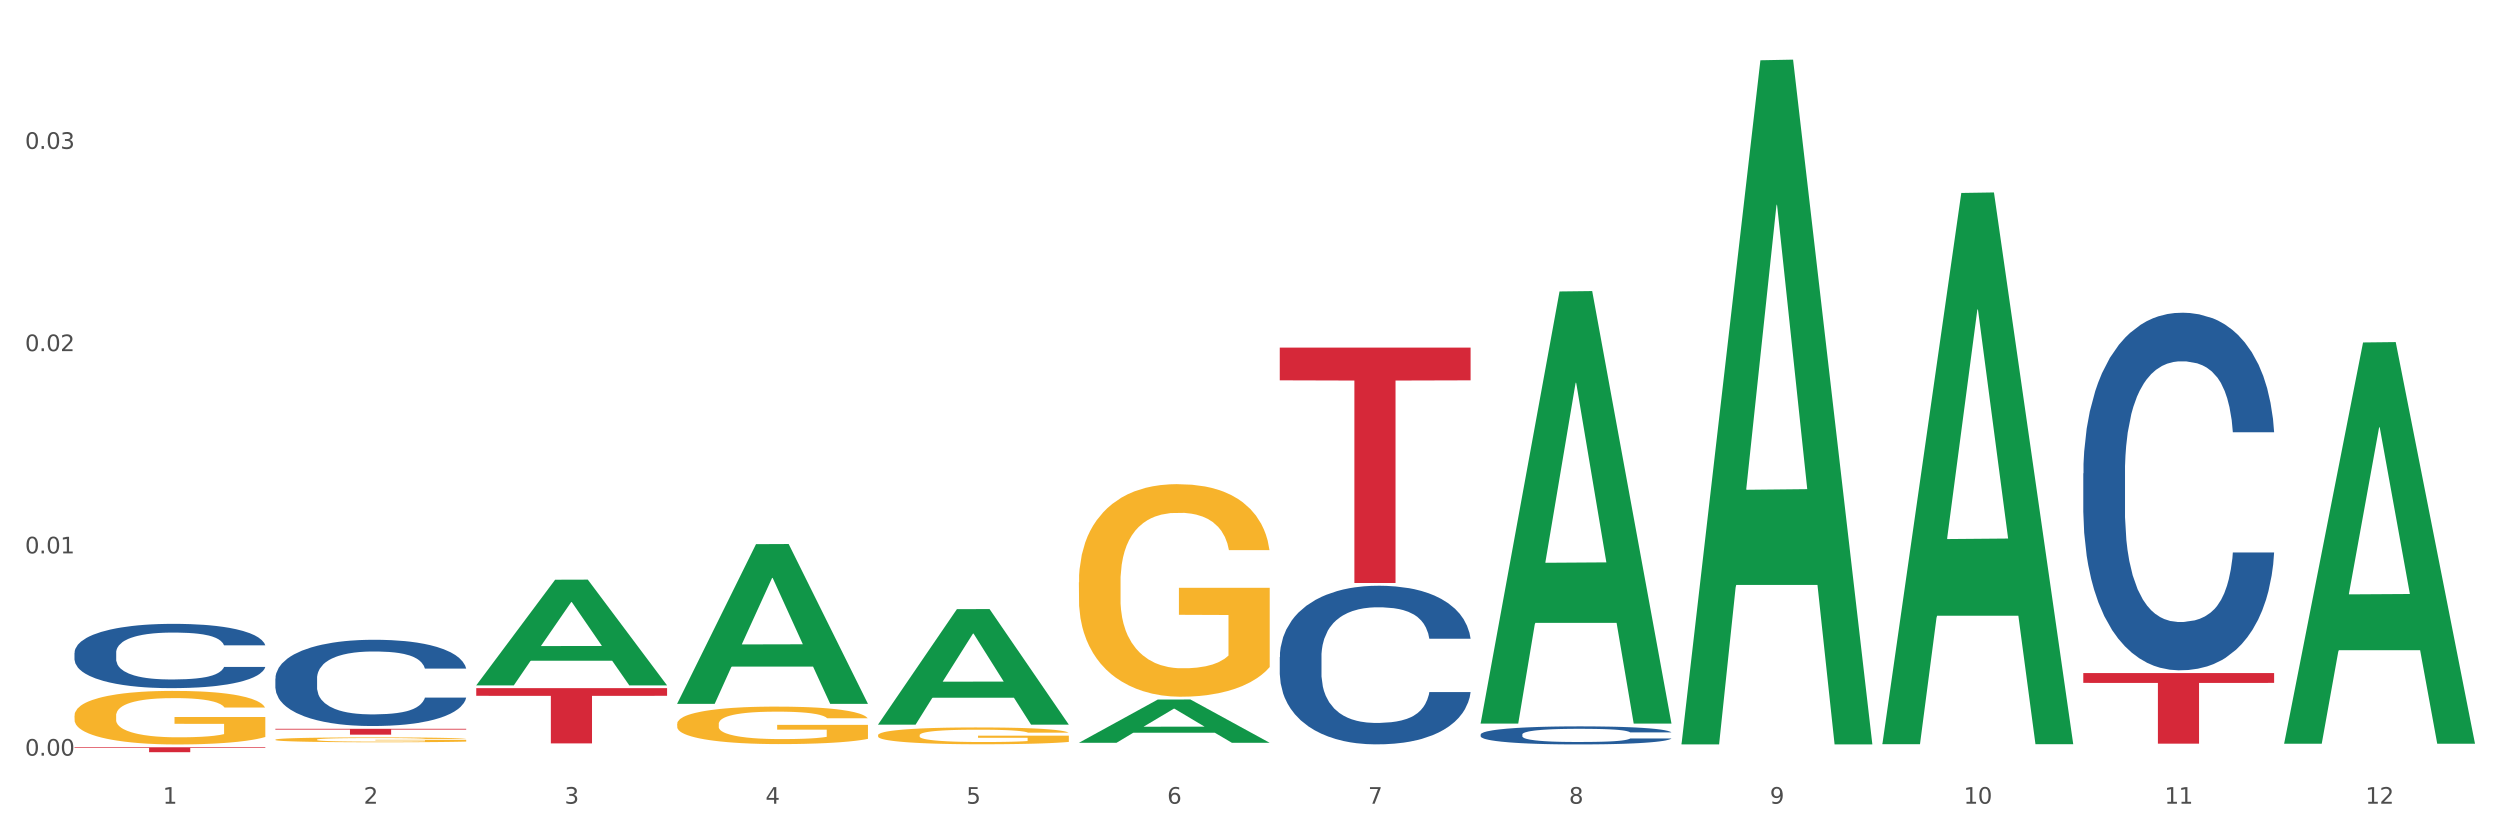 <?xml version="1.0" encoding="utf-8" standalone="no"?>
<!DOCTYPE svg PUBLIC "-//W3C//DTD SVG 1.1//EN"
  "http://www.w3.org/Graphics/SVG/1.1/DTD/svg11.dtd">
<svg xmlns:xlink="http://www.w3.org/1999/xlink" width="1080pt" height="360pt" viewBox="0 0 1080 360" xmlns="http://www.w3.org/2000/svg" version="1.1">
 <rect x="0" y="0" width="1080" height="360" fill="#333333" stroke="none"/>
 <defs>
  <style type="text/css">*{stroke-linejoin: round; stroke-linecap: butt}</style>
 </defs>
 <g id="figure_1">
  <g id="patch_1">
   <path d="M 0 360 
L 1080 360 
L 1080 0 
L 0 0 
z
" style="fill: #ffffff; stroke: #ffffff; stroke-linejoin: miter"/>
  </g>
  <g id="axes_1">
   <g id="matplotlib.axis_1">
    <g id="xtick_1">
     <g id="text_1">
      <!-- 1 -->
      <g style="fill: #4d4d4d" transform="translate(70.342 347.204) scale(0.096 -0.096)">
       <defs>
        <path id="DejaVuSans-31" d="M 794 531 
L 1825 531 
L 1825 4091 
L 703 3866 
L 703 4441 
L 1819 4666 
L 2450 4666 
L 2450 531 
L 3481 531 
L 3481 0 
L 794 0 
L 794 531 
z
" transform="scale(0.016)"/>
       </defs>
       <use xlink:href="#DejaVuSans-31"/>
      </g>
     </g>
    </g>
    <g id="xtick_2">
     <g id="text_2">
      <!-- 2 -->
      <g style="fill: #4d4d4d" transform="translate(157.122 347.204) scale(0.096 -0.096)">
       <defs>
        <path id="DejaVuSans-32" d="M 1228 531 
L 3431 531 
L 3431 0 
L 469 0 
L 469 531 
Q 828 903 1448 1529 
Q 2069 2156 2228 2338 
Q 2531 2678 2651 2914 
Q 2772 3150 2772 3378 
Q 2772 3750 2511 3984 
Q 2250 4219 1831 4219 
Q 1534 4219 1204 4116 
Q 875 4013 500 3803 
L 500 4441 
Q 881 4594 1212 4672 
Q 1544 4750 1819 4750 
Q 2544 4750 2975 4387 
Q 3406 4025 3406 3419 
Q 3406 3131 3298 2873 
Q 3191 2616 2906 2266 
Q 2828 2175 2409 1742 
Q 1991 1309 1228 531 
z
" transform="scale(0.016)"/>
       </defs>
       <use xlink:href="#DejaVuSans-32"/>
      </g>
     </g>
    </g>
    <g id="xtick_3">
     <g id="text_3">
      <!-- 3 -->
      <g style="fill: #4d4d4d" transform="translate(243.902 347.204) scale(0.096 -0.096)">
       <defs>
        <path id="DejaVuSans-33" d="M 2597 2516 
Q 3050 2419 3304 2112 
Q 3559 1806 3559 1356 
Q 3559 666 3084 287 
Q 2609 -91 1734 -91 
Q 1441 -91 1130 -33 
Q 819 25 488 141 
L 488 750 
Q 750 597 1062 519 
Q 1375 441 1716 441 
Q 2309 441 2620 675 
Q 2931 909 2931 1356 
Q 2931 1769 2642 2001 
Q 2353 2234 1838 2234 
L 1294 2234 
L 1294 2753 
L 1863 2753 
Q 2328 2753 2575 2939 
Q 2822 3125 2822 3475 
Q 2822 3834 2567 4026 
Q 2313 4219 1838 4219 
Q 1578 4219 1281 4162 
Q 984 4106 628 3988 
L 628 4550 
Q 988 4650 1302 4700 
Q 1616 4750 1894 4750 
Q 2613 4750 3031 4423 
Q 3450 4097 3450 3541 
Q 3450 3153 3228 2886 
Q 3006 2619 2597 2516 
z
" transform="scale(0.016)"/>
       </defs>
       <use xlink:href="#DejaVuSans-33"/>
      </g>
     </g>
    </g>
    <g id="xtick_4">
     <g id="text_4">
      <!-- 4 -->
      <g style="fill: #4d4d4d" transform="translate(330.683 347.204) scale(0.096 -0.096)">
       <defs>
        <path id="DejaVuSans-34" d="M 2419 4116 
L 825 1625 
L 2419 1625 
L 2419 4116 
z
M 2253 4666 
L 3047 4666 
L 3047 1625 
L 3713 1625 
L 3713 1100 
L 3047 1100 
L 3047 0 
L 2419 0 
L 2419 1100 
L 313 1100 
L 313 1709 
L 2253 4666 
z
" transform="scale(0.016)"/>
       </defs>
       <use xlink:href="#DejaVuSans-34"/>
      </g>
     </g>
    </g>
    <g id="xtick_5">
     <g id="text_5">
      <!-- 5 -->
      <g style="fill: #4d4d4d" transform="translate(417.463 347.204) scale(0.096 -0.096)">
       <defs>
        <path id="DejaVuSans-35" d="M 691 4666 
L 3169 4666 
L 3169 4134 
L 1269 4134 
L 1269 2991 
Q 1406 3038 1543 3061 
Q 1681 3084 1819 3084 
Q 2600 3084 3056 2656 
Q 3513 2228 3513 1497 
Q 3513 744 3044 326 
Q 2575 -91 1722 -91 
Q 1428 -91 1123 -41 
Q 819 9 494 109 
L 494 744 
Q 775 591 1075 516 
Q 1375 441 1709 441 
Q 2250 441 2565 725 
Q 2881 1009 2881 1497 
Q 2881 1984 2565 2268 
Q 2250 2553 1709 2553 
Q 1456 2553 1204 2497 
Q 953 2441 691 2322 
L 691 4666 
z
" transform="scale(0.016)"/>
       </defs>
       <use xlink:href="#DejaVuSans-35"/>
      </g>
     </g>
    </g>
    <g id="xtick_6">
     <g id="text_6">
      <!-- 6 -->
      <g style="fill: #4d4d4d" transform="translate(504.243 347.204) scale(0.096 -0.096)">
       <defs>
        <path id="DejaVuSans-36" d="M 2113 2584 
Q 1688 2584 1439 2293 
Q 1191 2003 1191 1497 
Q 1191 994 1439 701 
Q 1688 409 2113 409 
Q 2538 409 2786 701 
Q 3034 994 3034 1497 
Q 3034 2003 2786 2293 
Q 2538 2584 2113 2584 
z
M 3366 4563 
L 3366 3988 
Q 3128 4100 2886 4159 
Q 2644 4219 2406 4219 
Q 1781 4219 1451 3797 
Q 1122 3375 1075 2522 
Q 1259 2794 1537 2939 
Q 1816 3084 2150 3084 
Q 2853 3084 3261 2657 
Q 3669 2231 3669 1497 
Q 3669 778 3244 343 
Q 2819 -91 2113 -91 
Q 1303 -91 875 529 
Q 447 1150 447 2328 
Q 447 3434 972 4092 
Q 1497 4750 2381 4750 
Q 2619 4750 2861 4703 
Q 3103 4656 3366 4563 
z
" transform="scale(0.016)"/>
       </defs>
       <use xlink:href="#DejaVuSans-36"/>
      </g>
     </g>
    </g>
    <g id="xtick_7">
     <g id="text_7">
      <!-- 7 -->
      <g style="fill: #4d4d4d" transform="translate(591.024 347.204) scale(0.096 -0.096)">
       <defs>
        <path id="DejaVuSans-37" d="M 525 4666 
L 3525 4666 
L 3525 4397 
L 1831 0 
L 1172 0 
L 2766 4134 
L 525 4134 
L 525 4666 
z
" transform="scale(0.016)"/>
       </defs>
       <use xlink:href="#DejaVuSans-37"/>
      </g>
     </g>
    </g>
    <g id="xtick_8">
     <g id="text_8">
      <!-- 8 -->
      <g style="fill: #4d4d4d" transform="translate(677.804 347.204) scale(0.096 -0.096)">
       <defs>
        <path id="DejaVuSans-38" d="M 2034 2216 
Q 1584 2216 1326 1975 
Q 1069 1734 1069 1313 
Q 1069 891 1326 650 
Q 1584 409 2034 409 
Q 2484 409 2743 651 
Q 3003 894 3003 1313 
Q 3003 1734 2745 1975 
Q 2488 2216 2034 2216 
z
M 1403 2484 
Q 997 2584 770 2862 
Q 544 3141 544 3541 
Q 544 4100 942 4425 
Q 1341 4750 2034 4750 
Q 2731 4750 3128 4425 
Q 3525 4100 3525 3541 
Q 3525 3141 3298 2862 
Q 3072 2584 2669 2484 
Q 3125 2378 3379 2068 
Q 3634 1759 3634 1313 
Q 3634 634 3220 271 
Q 2806 -91 2034 -91 
Q 1263 -91 848 271 
Q 434 634 434 1313 
Q 434 1759 690 2068 
Q 947 2378 1403 2484 
z
M 1172 3481 
Q 1172 3119 1398 2916 
Q 1625 2713 2034 2713 
Q 2441 2713 2670 2916 
Q 2900 3119 2900 3481 
Q 2900 3844 2670 4047 
Q 2441 4250 2034 4250 
Q 1625 4250 1398 4047 
Q 1172 3844 1172 3481 
z
" transform="scale(0.016)"/>
       </defs>
       <use xlink:href="#DejaVuSans-38"/>
      </g>
     </g>
    </g>
    <g id="xtick_9">
     <g id="text_9">
      <!-- 9 -->
      <g style="fill: #4d4d4d" transform="translate(764.584 347.204) scale(0.096 -0.096)">
       <defs>
        <path id="DejaVuSans-39" d="M 703 97 
L 703 672 
Q 941 559 1184 500 
Q 1428 441 1663 441 
Q 2288 441 2617 861 
Q 2947 1281 2994 2138 
Q 2813 1869 2534 1725 
Q 2256 1581 1919 1581 
Q 1219 1581 811 2004 
Q 403 2428 403 3163 
Q 403 3881 828 4315 
Q 1253 4750 1959 4750 
Q 2769 4750 3195 4129 
Q 3622 3509 3622 2328 
Q 3622 1225 3098 567 
Q 2575 -91 1691 -91 
Q 1453 -91 1209 -44 
Q 966 3 703 97 
z
M 1959 2075 
Q 2384 2075 2632 2365 
Q 2881 2656 2881 3163 
Q 2881 3666 2632 3958 
Q 2384 4250 1959 4250 
Q 1534 4250 1286 3958 
Q 1038 3666 1038 3163 
Q 1038 2656 1286 2365 
Q 1534 2075 1959 2075 
z
" transform="scale(0.016)"/>
       </defs>
       <use xlink:href="#DejaVuSans-39"/>
      </g>
     </g>
    </g>
    <g id="xtick_10">
     <g id="text_10">
      <!-- 10 -->
      <g style="fill: #4d4d4d" transform="translate(848.311 347.204) scale(0.096 -0.096)">
       <defs>
        <path id="DejaVuSans-30" d="M 2034 4250 
Q 1547 4250 1301 3770 
Q 1056 3291 1056 2328 
Q 1056 1369 1301 889 
Q 1547 409 2034 409 
Q 2525 409 2770 889 
Q 3016 1369 3016 2328 
Q 3016 3291 2770 3770 
Q 2525 4250 2034 4250 
z
M 2034 4750 
Q 2819 4750 3233 4129 
Q 3647 3509 3647 2328 
Q 3647 1150 3233 529 
Q 2819 -91 2034 -91 
Q 1250 -91 836 529 
Q 422 1150 422 2328 
Q 422 3509 836 4129 
Q 1250 4750 2034 4750 
z
" transform="scale(0.016)"/>
       </defs>
       <use xlink:href="#DejaVuSans-31"/>
       <use xlink:href="#DejaVuSans-30" transform="translate(63.623 0)"/>
      </g>
     </g>
    </g>
    <g id="xtick_11">
     <g id="text_11">
      <!-- 11 -->
      <g style="fill: #4d4d4d" transform="translate(935.091 347.204) scale(0.096 -0.096)">
       <use xlink:href="#DejaVuSans-31"/>
       <use xlink:href="#DejaVuSans-31" transform="translate(63.623 0)"/>
      </g>
     </g>
    </g>
    <g id="xtick_12">
     <g id="text_12">
      <!-- 12 -->
      <g style="fill: #4d4d4d" transform="translate(1021.871 347.204) scale(0.096 -0.096)">
       <use xlink:href="#DejaVuSans-31"/>
       <use xlink:href="#DejaVuSans-32" transform="translate(63.623 0)"/>
      </g>
     </g>
    </g>
    <g id="xtick_13"/>
    <g id="xtick_14"/>
    <g id="xtick_15"/>
    <g id="xtick_16"/>
    <g id="xtick_17"/>
    <g id="xtick_18"/>
    <g id="xtick_19"/>
    <g id="xtick_20"/>
    <g id="xtick_21"/>
    <g id="xtick_22"/>
    <g id="xtick_23"/>
   </g>
   <g id="matplotlib.axis_2">
    <g id="ytick_1">
     <g id="text_13">
      <!-- 0.00 -->
      <g style="fill: #4d4d4d" transform="translate(10.8 326.448) scale(0.096 -0.096)">
       <defs>
        <path id="DejaVuSans-2e" d="M 684 794 
L 1344 794 
L 1344 0 
L 684 0 
L 684 794 
z
" transform="scale(0.016)"/>
       </defs>
       <use xlink:href="#DejaVuSans-30"/>
       <use xlink:href="#DejaVuSans-2e" transform="translate(63.623 0)"/>
       <use xlink:href="#DejaVuSans-30" transform="translate(95.41 0)"/>
       <use xlink:href="#DejaVuSans-30" transform="translate(159.033 0)"/>
      </g>
     </g>
    </g>
    <g id="ytick_2">
     <g id="text_14">
      <!-- 0.01 -->
      <g style="fill: #4d4d4d" transform="translate(10.8 239.069) scale(0.096 -0.096)">
       <use xlink:href="#DejaVuSans-30"/>
       <use xlink:href="#DejaVuSans-2e" transform="translate(63.623 0)"/>
       <use xlink:href="#DejaVuSans-30" transform="translate(95.41 0)"/>
       <use xlink:href="#DejaVuSans-31" transform="translate(159.033 0)"/>
      </g>
     </g>
    </g>
    <g id="ytick_3">
     <g id="text_15">
      <!-- 0.02 -->
      <g style="fill: #4d4d4d" transform="translate(10.8 151.69) scale(0.096 -0.096)">
       <use xlink:href="#DejaVuSans-30"/>
       <use xlink:href="#DejaVuSans-2e" transform="translate(63.623 0)"/>
       <use xlink:href="#DejaVuSans-30" transform="translate(95.41 0)"/>
       <use xlink:href="#DejaVuSans-32" transform="translate(159.033 0)"/>
      </g>
     </g>
    </g>
    <g id="ytick_4">
     <g id="text_16">
      <!-- 0.03 -->
      <g style="fill: #4d4d4d" transform="translate(10.8 64.311) scale(0.096 -0.096)">
       <use xlink:href="#DejaVuSans-30"/>
       <use xlink:href="#DejaVuSans-2e" transform="translate(63.623 0)"/>
       <use xlink:href="#DejaVuSans-30" transform="translate(95.41 0)"/>
       <use xlink:href="#DejaVuSans-33" transform="translate(159.033 0)"/>
      </g>
     </g>
    </g>
    <g id="ytick_5"/>
    <g id="ytick_6"/>
    <g id="ytick_7"/>
    <g id="ytick_8"/>
   </g>
   <g id="PolyCollection_1">
    <path d="M 205.736 296.004 
L 205.821 295.961 
L 239.817 250.439 
L 253.926 250.396 
L 288.177 296.09 
L 271.859 296.09 
L 264.464 285.45 
L 229.363 285.45 
L 229.108 285.621 
L 221.969 296.09 
L 205.736 296.09 
L 205.736 296.004 
L 233.783 279.1 
L 260.045 279.057 
L 247.041 260.136 
L 246.871 260.05 
L 246.701 260.178 
L 233.698 279.057 
L 233.783 279.1 
L 205.736 296.004 
z
" clip-path="url(#p96841c5c8e)" style="fill: #109648"/>
    <path d="M 32.175 322.821 
L 114.616 322.821 
L 114.616 323.117 
L 82.187 323.119 
L 82.187 324.95 
L 64.409 324.95 
L 64.409 323.119 
L 32.175 323.117 
L 32.175 322.823 
L 32.175 322.821 
z
" clip-path="url(#p96841c5c8e)" style="fill: #d62839"/>
    <path d="M 552.857 150.171 
L 635.298 150.171 
L 635.298 164.301 
L 602.869 164.397 
L 602.869 251.85 
L 585.091 251.85 
L 585.091 164.397 
L 552.857 164.301 
L 552.857 150.267 
L 552.857 150.171 
z
" clip-path="url(#p96841c5c8e)" style="fill: #d62839"/>
    <path d="M 899.978 290.772 
L 982.42 290.772 
L 982.42 295.01 
L 949.99 295.039 
L 949.99 321.269 
L 932.213 321.269 
L 932.213 295.039 
L 899.978 295.01 
L 899.978 290.801 
L 899.978 290.772 
z
" clip-path="url(#p96841c5c8e)" style="fill: #d62839"/>
    <path d="M 32.175 281.982 
L 32.272 281.956 
L 32.272 281.246 
L 32.565 280.282 
L 33.637 278.507 
L 35.001 277.162 
L 37.34 275.589 
L 38.607 274.93 
L 40.263 274.194 
L 43.674 273.002 
L 47.572 271.987 
L 50.3 271.429 
L 52.347 271.074 
L 56.927 270.44 
L 59.558 270.161 
L 62.287 269.933 
L 64.625 269.78 
L 68.523 269.603 
L 71.642 269.527 
L 75.247 269.501 
L 78.268 269.527 
L 82.263 269.628 
L 88.11 269.933 
L 90.352 270.11 
L 93.373 270.415 
L 96.491 270.821 
L 99.025 271.226 
L 101.948 271.81 
L 104.969 272.571 
L 107.892 273.535 
L 109.939 274.423 
L 111.595 275.361 
L 113.057 276.503 
L 114.129 277.746 
L 114.616 278.786 
L 96.783 278.786 
L 96.296 277.847 
L 95.322 276.832 
L 94.347 276.147 
L 93.275 275.589 
L 91.619 274.955 
L 90.157 274.549 
L 87.721 274.067 
L 85.479 273.763 
L 83.628 273.585 
L 81.386 273.433 
L 76.611 273.281 
L 73.201 273.281 
L 71.057 273.332 
L 68.426 273.459 
L 66.184 273.636 
L 63.553 273.941 
L 61.507 274.27 
L 59.461 274.702 
L 58.291 275.006 
L 56.537 275.564 
L 55.368 276.021 
L 53.809 276.807 
L 52.932 277.365 
L 51.372 278.811 
L 50.69 279.876 
L 50.398 280.612 
L 50.203 281.424 
L 50.203 285.381 
L 50.788 287.157 
L 51.275 287.918 
L 52.054 288.78 
L 53.516 289.896 
L 55.66 290.987 
L 57.901 291.773 
L 59.753 292.255 
L 61.507 292.61 
L 63.261 292.889 
L 65.405 293.143 
L 67.159 293.295 
L 69.79 293.447 
L 72.908 293.524 
L 75.345 293.524 
L 80.314 293.397 
L 82.556 293.27 
L 84.7 293.092 
L 87.038 292.813 
L 88.89 292.509 
L 89.962 292.281 
L 91.716 291.799 
L 93.08 291.291 
L 94.25 290.708 
L 95.029 290.201 
L 95.906 289.44 
L 96.588 288.577 
L 96.783 288.12 
L 114.616 288.12 
L 114.227 289.034 
L 113.544 289.921 
L 112.18 291.114 
L 111.108 291.799 
L 109.452 292.636 
L 107.697 293.346 
L 105.261 294.132 
L 103.02 294.716 
L 100.681 295.223 
L 98.148 295.68 
L 93.567 296.314 
L 91.911 296.491 
L 88.403 296.796 
L 85.674 296.973 
L 81.679 297.151 
L 77.586 297.252 
L 73.298 297.278 
L 69.498 297.227 
L 65.307 297.075 
L 62.676 296.923 
L 59.753 296.694 
L 56.342 296.339 
L 53.126 295.908 
L 50.105 295.401 
L 47.279 294.817 
L 44.648 294.158 
L 41.238 293.067 
L 38.704 292.002 
L 36.853 291.012 
L 35.586 290.175 
L 34.319 289.11 
L 33.637 288.374 
L 32.565 286.598 
L 32.175 284.95 
L 32.175 281.982 
z
" clip-path="url(#p96841c5c8e)" style="fill: #255c99"/>
    <path d="M 118.955 293.124 
L 119.053 293.09 
L 119.053 292.137 
L 119.345 290.844 
L 120.417 288.462 
L 121.781 286.658 
L 124.12 284.548 
L 125.387 283.664 
L 127.044 282.677 
L 130.454 281.077 
L 134.352 279.716 
L 137.081 278.967 
L 139.127 278.491 
L 143.707 277.64 
L 146.338 277.266 
L 149.067 276.96 
L 151.406 276.755 
L 155.304 276.517 
L 158.422 276.415 
L 162.028 276.381 
L 165.048 276.415 
L 169.044 276.551 
L 174.891 276.96 
L 177.132 277.198 
L 180.153 277.606 
L 183.271 278.151 
L 185.805 278.695 
L 188.728 279.478 
L 191.749 280.499 
L 194.673 281.792 
L 196.719 282.983 
L 198.376 284.242 
L 199.837 285.774 
L 200.909 287.441 
L 201.397 288.836 
L 183.564 288.836 
L 183.076 287.577 
L 182.102 286.216 
L 181.127 285.297 
L 180.055 284.548 
L 178.399 283.698 
L 176.937 283.153 
L 174.501 282.507 
L 172.26 282.098 
L 170.408 281.86 
L 168.167 281.656 
L 163.392 281.452 
L 159.981 281.452 
L 157.837 281.52 
L 155.206 281.69 
L 152.965 281.928 
L 150.334 282.336 
L 148.287 282.779 
L 146.241 283.357 
L 145.071 283.766 
L 143.317 284.514 
L 142.148 285.127 
L 140.589 286.182 
L 139.712 286.931 
L 138.153 288.87 
L 137.471 290.3 
L 137.178 291.287 
L 136.983 292.376 
L 136.983 297.684 
L 137.568 300.066 
L 138.055 301.087 
L 138.835 302.244 
L 140.297 303.742 
L 142.44 305.205 
L 144.682 306.26 
L 146.533 306.907 
L 148.287 307.383 
L 150.041 307.757 
L 152.185 308.098 
L 153.939 308.302 
L 156.57 308.506 
L 159.689 308.608 
L 162.125 308.608 
L 167.095 308.438 
L 169.336 308.268 
L 171.48 308.03 
L 173.819 307.655 
L 175.67 307.247 
L 176.742 306.941 
L 178.496 306.294 
L 179.861 305.613 
L 181.03 304.831 
L 181.81 304.15 
L 182.687 303.129 
L 183.369 301.972 
L 183.564 301.36 
L 201.397 301.36 
L 201.007 302.585 
L 200.325 303.776 
L 198.96 305.375 
L 197.889 306.294 
L 196.232 307.417 
L 194.478 308.37 
L 192.042 309.425 
L 189.8 310.208 
L 187.462 310.888 
L 184.928 311.501 
L 180.348 312.352 
L 178.691 312.59 
L 175.183 312.998 
L 172.454 313.236 
L 168.459 313.475 
L 164.366 313.611 
L 160.079 313.645 
L 156.278 313.577 
L 152.088 313.372 
L 149.457 313.168 
L 146.533 312.862 
L 143.123 312.386 
L 139.907 311.807 
L 136.886 311.126 
L 134.06 310.344 
L 131.429 309.459 
L 128.018 307.996 
L 125.484 306.566 
L 123.633 305.239 
L 122.366 304.116 
L 121.099 302.687 
L 120.417 301.7 
L 119.345 299.318 
L 118.955 297.106 
L 118.955 293.124 
z
" clip-path="url(#p96841c5c8e)" style="fill: #255c99"/>
    <path d="M 552.857 283.83 
L 552.954 283.767 
L 552.954 282.015 
L 553.247 279.637 
L 554.319 275.256 
L 555.683 271.939 
L 558.022 268.059 
L 559.289 266.431 
L 560.945 264.616 
L 564.356 261.675 
L 568.254 259.172 
L 570.982 257.795 
L 573.029 256.919 
L 577.609 255.354 
L 580.24 254.665 
L 582.969 254.102 
L 585.307 253.727 
L 589.205 253.289 
L 592.324 253.101 
L 595.929 253.038 
L 598.95 253.101 
L 602.945 253.351 
L 608.792 254.102 
L 611.034 254.54 
L 614.055 255.291 
L 617.173 256.293 
L 619.707 257.294 
L 622.63 258.733 
L 625.651 260.611 
L 628.574 262.989 
L 630.621 265.18 
L 632.277 267.495 
L 633.739 270.312 
L 634.811 273.378 
L 635.298 275.944 
L 617.465 275.944 
L 616.978 273.629 
L 616.004 271.125 
L 615.029 269.435 
L 613.957 268.059 
L 612.301 266.494 
L 610.839 265.493 
L 608.403 264.304 
L 606.161 263.552 
L 604.31 263.114 
L 602.068 262.739 
L 597.293 262.363 
L 593.883 262.363 
L 591.739 262.489 
L 589.108 262.801 
L 586.866 263.24 
L 584.235 263.991 
L 582.189 264.804 
L 580.143 265.868 
L 578.973 266.619 
L 577.219 267.996 
L 576.05 269.123 
L 574.491 271.063 
L 573.614 272.44 
L 572.054 276.007 
L 571.372 278.635 
L 571.08 280.45 
L 570.885 282.453 
L 570.885 292.216 
L 571.47 296.597 
L 571.957 298.475 
L 572.736 300.603 
L 574.198 303.356 
L 576.342 306.048 
L 578.583 307.988 
L 580.435 309.177 
L 582.189 310.053 
L 583.943 310.741 
L 586.087 311.367 
L 587.841 311.743 
L 590.472 312.118 
L 593.59 312.306 
L 596.027 312.306 
L 600.997 311.993 
L 603.238 311.68 
L 605.382 311.242 
L 607.72 310.554 
L 609.572 309.803 
L 610.644 309.239 
L 612.398 308.05 
L 613.762 306.799 
L 614.932 305.359 
L 615.711 304.107 
L 616.588 302.23 
L 617.27 300.102 
L 617.465 298.976 
L 635.298 298.976 
L 634.909 301.229 
L 634.226 303.419 
L 632.862 306.361 
L 631.79 308.05 
L 630.134 310.116 
L 628.379 311.868 
L 625.943 313.808 
L 623.702 315.248 
L 621.363 316.499 
L 618.83 317.626 
L 614.249 319.19 
L 612.593 319.629 
L 609.085 320.38 
L 606.356 320.818 
L 602.361 321.256 
L 598.268 321.506 
L 593.98 321.569 
L 590.18 321.443 
L 585.989 321.068 
L 583.358 320.692 
L 580.435 320.129 
L 577.024 319.253 
L 573.808 318.189 
L 570.788 316.937 
L 567.962 315.498 
L 565.33 313.871 
L 561.92 311.18 
L 559.386 308.551 
L 557.535 306.11 
L 556.268 304.045 
L 555.001 301.416 
L 554.319 299.601 
L 553.247 295.22 
L 552.857 291.152 
L 552.857 283.83 
z
" clip-path="url(#p96841c5c8e)" style="fill: #255c99"/>
    <path d="M 639.637 317.295 
L 639.735 317.288 
L 639.735 317.088 
L 640.027 316.817 
L 641.099 316.318 
L 642.463 315.94 
L 644.802 315.498 
L 646.069 315.313 
L 647.726 315.106 
L 651.136 314.771 
L 655.034 314.486 
L 657.763 314.329 
L 659.809 314.229 
L 664.389 314.051 
L 667.02 313.973 
L 669.749 313.908 
L 672.088 313.866 
L 675.986 313.816 
L 679.104 313.794 
L 682.71 313.787 
L 685.73 313.794 
L 689.726 313.823 
L 695.573 313.908 
L 697.814 313.958 
L 700.835 314.044 
L 703.953 314.158 
L 706.487 314.272 
L 709.41 314.436 
L 712.431 314.65 
L 715.355 314.921 
L 717.401 315.17 
L 719.058 315.434 
L 720.519 315.755 
L 721.591 316.104 
L 722.079 316.397 
L 704.246 316.397 
L 703.758 316.133 
L 702.784 315.848 
L 701.809 315.655 
L 700.737 315.498 
L 699.081 315.32 
L 697.619 315.206 
L 695.183 315.071 
L 692.942 314.985 
L 691.09 314.935 
L 688.849 314.892 
L 684.074 314.85 
L 680.663 314.85 
L 678.519 314.864 
L 675.888 314.899 
L 673.647 314.949 
L 671.016 315.035 
L 668.969 315.128 
L 666.923 315.249 
L 665.754 315.334 
L 663.999 315.491 
L 662.83 315.62 
L 661.271 315.841 
L 660.394 315.997 
L 658.835 316.404 
L 658.153 316.703 
L 657.86 316.91 
L 657.665 317.138 
L 657.665 318.25 
L 658.25 318.75 
L 658.737 318.963 
L 659.517 319.206 
L 660.979 319.52 
L 663.122 319.826 
L 665.364 320.047 
L 667.215 320.183 
L 668.969 320.282 
L 670.723 320.361 
L 672.867 320.432 
L 674.621 320.475 
L 677.252 320.518 
L 680.371 320.539 
L 682.807 320.539 
L 687.777 320.503 
L 690.018 320.468 
L 692.162 320.418 
L 694.501 320.339 
L 696.352 320.254 
L 697.424 320.19 
L 699.178 320.054 
L 700.543 319.912 
L 701.712 319.748 
L 702.492 319.605 
L 703.369 319.391 
L 704.051 319.149 
L 704.246 319.02 
L 722.079 319.02 
L 721.689 319.277 
L 721.007 319.527 
L 719.642 319.862 
L 718.571 320.054 
L 716.914 320.29 
L 715.16 320.489 
L 712.724 320.71 
L 710.482 320.874 
L 708.144 321.017 
L 705.61 321.145 
L 701.03 321.323 
L 699.373 321.373 
L 695.865 321.459 
L 693.136 321.509 
L 689.141 321.559 
L 685.048 321.587 
L 680.761 321.594 
L 676.96 321.58 
L 672.77 321.537 
L 670.139 321.494 
L 667.215 321.43 
L 663.805 321.33 
L 660.589 321.209 
L 657.568 321.067 
L 654.742 320.903 
L 652.111 320.717 
L 648.7 320.411 
L 646.166 320.111 
L 644.315 319.833 
L 643.048 319.598 
L 641.781 319.298 
L 641.099 319.092 
L 640.027 318.593 
L 639.637 318.129 
L 639.637 317.295 
z
" clip-path="url(#p96841c5c8e)" style="fill: #255c99"/>
    <path d="M 899.978 204.507 
L 900.076 204.366 
L 900.076 200.416 
L 900.368 195.054 
L 901.44 185.178 
L 902.804 177.7 
L 905.143 168.953 
L 906.41 165.284 
L 908.067 161.193 
L 911.477 154.562 
L 915.375 148.918 
L 918.104 145.814 
L 920.15 143.839 
L 924.73 140.312 
L 927.361 138.76 
L 930.09 137.49 
L 932.429 136.643 
L 936.327 135.656 
L 939.445 135.232 
L 943.051 135.091 
L 946.071 135.232 
L 950.067 135.797 
L 955.914 137.49 
L 958.155 138.477 
L 961.176 140.171 
L 964.294 142.428 
L 966.828 144.685 
L 969.751 147.93 
L 972.772 152.163 
L 975.696 157.525 
L 977.742 162.463 
L 979.399 167.683 
L 980.86 174.032 
L 981.932 180.945 
L 982.42 186.73 
L 964.587 186.73 
L 964.099 181.51 
L 963.125 175.866 
L 962.15 172.057 
L 961.078 168.953 
L 959.422 165.426 
L 957.96 163.168 
L 955.524 160.487 
L 953.283 158.794 
L 951.431 157.807 
L 949.19 156.96 
L 944.415 156.114 
L 941.004 156.114 
L 938.86 156.396 
L 936.229 157.101 
L 933.988 158.089 
L 931.357 159.782 
L 929.31 161.616 
L 927.264 164.015 
L 926.095 165.708 
L 924.34 168.812 
L 923.171 171.351 
L 921.612 175.725 
L 920.735 178.829 
L 919.176 186.871 
L 918.494 192.797 
L 918.201 196.888 
L 918.006 201.403 
L 918.006 223.413 
L 918.591 233.289 
L 919.078 237.522 
L 919.858 242.319 
L 921.32 248.527 
L 923.463 254.594 
L 925.705 258.968 
L 927.556 261.648 
L 929.31 263.624 
L 931.064 265.176 
L 933.208 266.587 
L 934.962 267.433 
L 937.593 268.28 
L 940.712 268.703 
L 943.148 268.703 
L 948.118 267.997 
L 950.359 267.292 
L 952.503 266.304 
L 954.842 264.752 
L 956.693 263.059 
L 957.765 261.79 
L 959.519 259.109 
L 960.884 256.287 
L 962.053 253.042 
L 962.833 250.22 
L 963.71 245.988 
L 964.392 241.19 
L 964.587 238.651 
L 982.42 238.651 
L 982.03 243.73 
L 981.348 248.668 
L 979.983 255.299 
L 978.912 259.109 
L 977.255 263.765 
L 975.501 267.715 
L 973.065 272.089 
L 970.823 275.334 
L 968.485 278.156 
L 965.951 280.695 
L 961.371 284.223 
L 959.714 285.21 
L 956.206 286.903 
L 953.477 287.891 
L 949.482 288.879 
L 945.389 289.443 
L 941.102 289.584 
L 937.301 289.302 
L 933.111 288.455 
L 930.48 287.609 
L 927.556 286.339 
L 924.146 284.364 
L 920.93 281.965 
L 917.909 279.143 
L 915.083 275.898 
L 912.452 272.23 
L 909.041 266.163 
L 906.507 260.238 
L 904.656 254.735 
L 903.389 250.079 
L 902.122 244.153 
L 901.44 240.062 
L 900.368 230.186 
L 899.978 221.015 
L 899.978 204.507 
z
" clip-path="url(#p96841c5c8e)" style="fill: #255c99"/>
    <path d="M 32.175 309.162 
L 32.272 309.141 
L 32.272 308.38 
L 32.467 307.724 
L 33.44 306.139 
L 34.9 304.829 
L 35.971 304.131 
L 37.042 303.56 
L 38.307 302.99 
L 39.864 302.398 
L 42.687 301.531 
L 44.439 301.087 
L 46.58 300.622 
L 50.474 299.946 
L 53.296 299.565 
L 56.216 299.248 
L 60.986 298.868 
L 64.1 298.698 
L 67.41 298.572 
L 71.4 298.487 
L 74.418 298.466 
L 81.036 298.529 
L 86.682 298.72 
L 89.407 298.868 
L 92.911 299.121 
L 94.76 299.29 
L 97.778 299.629 
L 100.892 300.072 
L 103.034 300.453 
L 106.246 301.172 
L 108.679 301.89 
L 110.918 302.778 
L 112.086 303.391 
L 112.962 303.962 
L 113.74 304.617 
L 114.519 305.653 
L 96.999 305.653 
L 96.318 304.913 
L 95.247 304.216 
L 93.69 303.539 
L 92.327 303.116 
L 89.991 302.588 
L 87.85 302.25 
L 85.611 301.996 
L 82.886 301.785 
L 80.744 301.679 
L 77.727 301.594 
L 71.79 301.616 
L 67.799 301.785 
L 65.074 301.996 
L 63.322 302.186 
L 61.764 302.398 
L 60.012 302.694 
L 57.968 303.137 
L 56.508 303.539 
L 55.048 304.046 
L 53.88 304.554 
L 52.81 305.146 
L 51.934 305.78 
L 51.252 306.435 
L 50.668 307.238 
L 50.182 308.57 
L 50.182 311.466 
L 50.376 312.121 
L 50.863 312.988 
L 51.447 313.643 
L 52.42 314.425 
L 53.296 314.954 
L 54.951 315.715 
L 56.8 316.349 
L 58.26 316.75 
L 59.72 317.089 
L 62.251 317.554 
L 65.074 317.934 
L 67.507 318.167 
L 70.816 318.378 
L 73.055 318.463 
L 75.002 318.505 
L 79.771 318.505 
L 83.178 318.442 
L 86.974 318.294 
L 89.894 318.103 
L 92.327 317.871 
L 95.052 317.49 
L 96.804 317.131 
L 96.804 312.713 
L 75.391 312.692 
L 75.391 309.754 
L 114.616 309.754 
L 114.616 318.378 
L 112.962 318.822 
L 111.112 319.224 
L 109.166 319.583 
L 106.246 320.027 
L 102.742 320.45 
L 99.627 320.746 
L 96.318 320.999 
L 92.424 321.232 
L 87.363 321.443 
L 84.248 321.528 
L 80.355 321.591 
L 75.78 321.612 
L 71.79 321.57 
L 67.896 321.464 
L 63.808 321.274 
L 59.818 320.999 
L 56.8 320.724 
L 53.783 320.386 
L 50.571 319.942 
L 48.04 319.52 
L 46.094 319.139 
L 43.952 318.653 
L 41.616 318.019 
L 39.864 317.448 
L 38.307 316.856 
L 36.652 316.095 
L 35.484 315.44 
L 34.316 314.616 
L 33.635 314.003 
L 32.856 313.051 
L 32.272 311.72 
L 32.175 309.162 
z
" clip-path="url(#p96841c5c8e)" style="fill: #f7b32b"/>
    <path d="M 118.955 314.833 
L 201.397 314.833 
L 201.397 315.184 
L 168.967 315.187 
L 168.967 317.363 
L 151.189 317.363 
L 151.189 315.187 
L 118.955 315.184 
L 118.955 314.835 
L 118.955 314.833 
z
" clip-path="url(#p96841c5c8e)" style="fill: #d62839"/>
    <path d="M 466.077 251.59 
L 466.174 251.506 
L 466.174 248.486 
L 466.369 245.886 
L 467.342 239.596 
L 468.802 234.395 
L 469.873 231.628 
L 470.943 229.363 
L 472.209 227.098 
L 473.766 224.75 
L 476.589 221.311 
L 478.341 219.55 
L 480.482 217.704 
L 484.375 215.02 
L 487.198 213.51 
L 490.118 212.252 
L 494.887 210.743 
L 498.002 210.072 
L 501.311 209.568 
L 505.302 209.233 
L 508.319 209.149 
L 514.938 209.401 
L 520.583 210.155 
L 523.309 210.743 
L 526.813 211.749 
L 528.662 212.42 
L 531.679 213.762 
L 534.794 215.523 
L 536.935 217.033 
L 540.147 219.885 
L 542.581 222.737 
L 544.819 226.26 
L 545.987 228.692 
L 546.863 230.957 
L 547.642 233.557 
L 548.421 237.667 
L 530.901 237.667 
L 530.219 234.731 
L 529.149 231.963 
L 527.591 229.279 
L 526.229 227.602 
L 523.893 225.505 
L 521.751 224.163 
L 519.513 223.156 
L 516.787 222.317 
L 514.646 221.898 
L 511.629 221.563 
L 505.691 221.646 
L 501.701 222.317 
L 498.975 223.156 
L 497.223 223.911 
L 495.666 224.75 
L 493.914 225.924 
L 491.87 227.685 
L 490.41 229.279 
L 488.95 231.292 
L 487.782 233.305 
L 486.711 235.654 
L 485.835 238.17 
L 485.154 240.77 
L 484.57 243.957 
L 484.083 249.241 
L 484.083 260.732 
L 484.278 263.332 
L 484.765 266.771 
L 485.349 269.371 
L 486.322 272.475 
L 487.198 274.572 
L 488.853 277.591 
L 490.702 280.107 
L 492.162 281.701 
L 493.622 283.043 
L 496.153 284.888 
L 498.975 286.398 
L 501.409 287.321 
L 504.718 288.159 
L 506.957 288.495 
L 508.903 288.663 
L 513.673 288.663 
L 517.079 288.411 
L 520.875 287.824 
L 523.795 287.069 
L 526.229 286.146 
L 528.954 284.637 
L 530.706 283.211 
L 530.706 265.681 
L 509.293 265.597 
L 509.293 253.938 
L 548.518 253.938 
L 548.518 288.159 
L 546.863 289.921 
L 545.014 291.514 
L 543.067 292.94 
L 540.147 294.702 
L 536.643 296.379 
L 533.529 297.553 
L 530.219 298.56 
L 526.326 299.483 
L 521.265 300.321 
L 518.15 300.657 
L 514.257 300.908 
L 509.682 300.992 
L 505.691 300.825 
L 501.798 300.405 
L 497.71 299.65 
L 493.719 298.56 
L 490.702 297.47 
L 487.685 296.128 
L 484.473 294.366 
L 481.942 292.689 
L 479.995 291.179 
L 477.854 289.25 
L 475.518 286.734 
L 473.766 284.469 
L 472.209 282.12 
L 470.554 279.101 
L 469.386 276.501 
L 468.218 273.23 
L 467.537 270.797 
L 466.758 267.023 
L 466.174 261.739 
L 466.077 251.59 
z
" clip-path="url(#p96841c5c8e)" style="fill: #f7b32b"/>
    <path d="M 379.296 317.612 
L 379.394 317.606 
L 379.394 317.366 
L 379.588 317.16 
L 380.562 316.662 
L 382.022 316.25 
L 383.092 316.031 
L 384.163 315.851 
L 385.428 315.672 
L 386.986 315.486 
L 389.808 315.213 
L 391.56 315.074 
L 393.702 314.928 
L 397.595 314.715 
L 400.418 314.595 
L 403.338 314.496 
L 408.107 314.376 
L 411.222 314.323 
L 414.531 314.283 
L 418.522 314.256 
L 421.539 314.25 
L 428.158 314.27 
L 433.803 314.329 
L 436.528 314.376 
L 440.032 314.456 
L 441.882 314.509 
L 444.899 314.615 
L 448.014 314.755 
L 450.155 314.874 
L 453.367 315.1 
L 455.8 315.326 
L 458.039 315.605 
L 459.207 315.798 
L 460.083 315.978 
L 460.862 316.184 
L 461.64 316.509 
L 444.12 316.509 
L 443.439 316.277 
L 442.368 316.057 
L 440.811 315.845 
L 439.448 315.712 
L 437.112 315.546 
L 434.971 315.439 
L 432.732 315.359 
L 430.007 315.293 
L 427.866 315.26 
L 424.848 315.233 
L 418.911 315.24 
L 414.92 315.293 
L 412.195 315.359 
L 410.443 315.419 
L 408.886 315.486 
L 407.134 315.579 
L 405.09 315.718 
L 403.63 315.845 
L 402.17 316.004 
L 401.002 316.164 
L 399.931 316.35 
L 399.055 316.549 
L 398.374 316.755 
L 397.79 317.008 
L 397.303 317.426 
L 397.303 318.337 
L 397.498 318.543 
L 397.984 318.815 
L 398.568 319.021 
L 399.542 319.267 
L 400.418 319.433 
L 402.072 319.672 
L 403.922 319.872 
L 405.382 319.998 
L 406.842 320.104 
L 409.372 320.25 
L 412.195 320.37 
L 414.628 320.443 
L 417.938 320.51 
L 420.176 320.536 
L 422.123 320.55 
L 426.892 320.55 
L 430.299 320.53 
L 434.095 320.483 
L 437.015 320.423 
L 439.448 320.35 
L 442.174 320.231 
L 443.926 320.118 
L 443.926 318.729 
L 422.512 318.722 
L 422.512 317.798 
L 461.738 317.798 
L 461.738 320.51 
L 460.083 320.649 
L 458.234 320.775 
L 456.287 320.888 
L 453.367 321.028 
L 449.863 321.161 
L 446.748 321.254 
L 443.439 321.334 
L 439.546 321.407 
L 434.484 321.473 
L 431.37 321.5 
L 427.476 321.52 
L 422.902 321.526 
L 418.911 321.513 
L 415.018 321.48 
L 410.93 321.42 
L 406.939 321.334 
L 403.922 321.247 
L 400.904 321.141 
L 397.692 321.001 
L 395.162 320.868 
L 393.215 320.749 
L 391.074 320.596 
L 388.738 320.397 
L 386.986 320.217 
L 385.428 320.031 
L 383.774 319.792 
L 382.606 319.586 
L 381.438 319.327 
L 380.756 319.134 
L 379.978 318.835 
L 379.394 318.416 
L 379.296 317.612 
z
" clip-path="url(#p96841c5c8e)" style="fill: #f7b32b"/>
    <path d="M 292.516 312.738 
L 292.613 312.724 
L 292.613 312.191 
L 292.808 311.733 
L 293.781 310.623 
L 295.241 309.706 
L 296.312 309.218 
L 297.383 308.818 
L 298.648 308.419 
L 300.205 308.005 
L 303.028 307.398 
L 304.78 307.087 
L 306.921 306.762 
L 310.815 306.289 
L 313.637 306.022 
L 316.557 305.8 
L 321.327 305.534 
L 324.441 305.416 
L 327.751 305.327 
L 331.741 305.268 
L 334.759 305.253 
L 341.377 305.298 
L 347.023 305.431 
L 349.748 305.534 
L 353.252 305.712 
L 355.101 305.83 
L 358.119 306.067 
L 361.233 306.377 
L 363.375 306.644 
L 366.587 307.147 
L 369.02 307.65 
L 371.259 308.271 
L 372.427 308.7 
L 373.303 309.099 
L 374.081 309.558 
L 374.86 310.283 
L 357.34 310.283 
L 356.659 309.765 
L 355.588 309.277 
L 354.031 308.803 
L 352.668 308.508 
L 350.332 308.138 
L 348.191 307.901 
L 345.952 307.724 
L 343.227 307.576 
L 341.085 307.502 
L 338.068 307.443 
L 332.131 307.457 
L 328.14 307.576 
L 325.415 307.724 
L 323.663 307.857 
L 322.105 308.005 
L 320.353 308.212 
L 318.309 308.522 
L 316.849 308.803 
L 315.389 309.159 
L 314.221 309.514 
L 313.151 309.928 
L 312.275 310.372 
L 311.593 310.83 
L 311.009 311.392 
L 310.523 312.324 
L 310.523 314.351 
L 310.717 314.81 
L 311.204 315.416 
L 311.788 315.875 
L 312.761 316.422 
L 313.637 316.792 
L 315.292 317.324 
L 317.141 317.768 
L 318.601 318.049 
L 320.061 318.286 
L 322.592 318.611 
L 325.415 318.878 
L 327.848 319.04 
L 331.157 319.188 
L 333.396 319.247 
L 335.343 319.277 
L 340.112 319.277 
L 343.519 319.233 
L 347.315 319.129 
L 350.235 318.996 
L 352.668 318.833 
L 355.393 318.567 
L 357.145 318.316 
L 357.145 315.224 
L 335.732 315.209 
L 335.732 313.153 
L 374.957 313.153 
L 374.957 319.188 
L 373.303 319.499 
L 371.453 319.78 
L 369.507 320.032 
L 366.587 320.342 
L 363.083 320.638 
L 359.968 320.845 
L 356.659 321.023 
L 352.765 321.185 
L 347.704 321.333 
L 344.589 321.392 
L 340.696 321.437 
L 336.121 321.452 
L 332.131 321.422 
L 328.237 321.348 
L 324.149 321.215 
L 320.159 321.023 
L 317.141 320.83 
L 314.124 320.594 
L 310.912 320.283 
L 308.381 319.987 
L 306.435 319.721 
L 304.293 319.381 
L 301.957 318.937 
L 300.205 318.537 
L 298.648 318.123 
L 296.993 317.591 
L 295.825 317.132 
L 294.657 316.555 
L 293.976 316.126 
L 293.197 315.46 
L 292.613 314.528 
L 292.516 312.738 
z
" clip-path="url(#p96841c5c8e)" style="fill: #f7b32b"/>
    <path d="M 118.955 319.526 
L 119.053 319.524 
L 119.053 319.455 
L 119.247 319.395 
L 120.221 319.25 
L 121.681 319.131 
L 122.751 319.067 
L 123.822 319.015 
L 125.087 318.963 
L 126.645 318.909 
L 129.467 318.83 
L 131.219 318.79 
L 133.361 318.747 
L 137.254 318.686 
L 140.077 318.651 
L 142.997 318.622 
L 147.766 318.587 
L 150.881 318.572 
L 154.19 318.56 
L 158.181 318.553 
L 161.198 318.551 
L 167.817 318.556 
L 173.462 318.574 
L 176.187 318.587 
L 179.691 318.61 
L 181.541 318.626 
L 184.558 318.657 
L 187.673 318.697 
L 189.814 318.732 
L 193.026 318.797 
L 195.459 318.863 
L 197.698 318.944 
L 198.866 319 
L 199.742 319.052 
L 200.521 319.112 
L 201.299 319.206 
L 183.779 319.206 
L 183.098 319.139 
L 182.027 319.075 
L 180.47 319.013 
L 179.107 318.975 
L 176.771 318.927 
L 174.63 318.896 
L 172.391 318.873 
L 169.666 318.853 
L 167.525 318.844 
L 164.507 318.836 
L 158.57 318.838 
L 154.579 318.853 
L 151.854 318.873 
L 150.102 318.89 
L 148.545 318.909 
L 146.793 318.936 
L 144.749 318.977 
L 143.289 319.013 
L 141.829 319.059 
L 140.661 319.106 
L 139.59 319.16 
L 138.714 319.218 
L 138.033 319.277 
L 137.449 319.351 
L 136.962 319.472 
L 136.962 319.736 
L 137.157 319.796 
L 137.643 319.875 
L 138.227 319.935 
L 139.201 320.006 
L 140.077 320.054 
L 141.731 320.123 
L 143.581 320.181 
L 145.041 320.218 
L 146.501 320.249 
L 149.031 320.291 
L 151.854 320.326 
L 154.287 320.347 
L 157.597 320.366 
L 159.835 320.374 
L 161.782 320.378 
L 166.551 320.378 
L 169.958 320.372 
L 173.754 320.359 
L 176.674 320.341 
L 179.107 320.32 
L 181.833 320.285 
L 183.585 320.253 
L 183.585 319.85 
L 162.171 319.848 
L 162.171 319.58 
L 201.397 319.58 
L 201.397 320.366 
L 199.742 320.407 
L 197.893 320.443 
L 195.946 320.476 
L 193.026 320.517 
L 189.522 320.555 
L 186.407 320.582 
L 183.098 320.605 
L 179.205 320.626 
L 174.143 320.646 
L 171.029 320.653 
L 167.135 320.659 
L 162.561 320.661 
L 158.57 320.657 
L 154.677 320.648 
L 150.589 320.63 
L 146.598 320.605 
L 143.581 320.58 
L 140.563 320.549 
L 137.351 320.509 
L 134.821 320.47 
L 132.874 320.436 
L 130.733 320.391 
L 128.397 320.333 
L 126.645 320.281 
L 125.087 320.227 
L 123.433 320.158 
L 122.265 320.098 
L 121.097 320.023 
L 120.415 319.967 
L 119.637 319.881 
L 119.053 319.759 
L 118.955 319.526 
z
" clip-path="url(#p96841c5c8e)" style="fill: #f7b32b"/>
    <path d="M 205.736 297.278 
L 288.177 297.278 
L 288.177 300.596 
L 255.747 300.619 
L 255.747 321.155 
L 237.97 321.155 
L 237.97 300.619 
L 205.736 300.596 
L 205.736 297.301 
L 205.736 297.278 
z
" clip-path="url(#p96841c5c8e)" style="fill: #d62839"/>
    <path d="M 292.516 303.935 
L 292.601 303.87 
L 326.597 235.078 
L 340.706 235.013 
L 374.957 304.065 
L 358.639 304.065 
L 351.245 287.985 
L 316.144 287.985 
L 315.889 288.245 
L 308.749 304.065 
L 292.516 304.065 
L 292.516 303.935 
L 320.563 278.389 
L 346.825 278.324 
L 333.822 249.731 
L 333.652 249.601 
L 333.482 249.796 
L 320.478 278.324 
L 320.563 278.389 
L 292.516 303.935 
z
" clip-path="url(#p96841c5c8e)" style="fill: #109648"/>
    <path d="M 379.296 312.968 
L 379.381 312.921 
L 413.378 263.159 
L 427.486 263.112 
L 461.738 313.062 
L 445.419 313.062 
L 438.025 301.43 
L 402.924 301.43 
L 402.669 301.618 
L 395.53 313.062 
L 379.296 313.062 
L 379.296 312.968 
L 407.343 294.489 
L 433.606 294.442 
L 420.602 273.758 
L 420.432 273.665 
L 420.262 273.805 
L 407.258 294.442 
L 407.343 294.489 
L 379.296 312.968 
z
" clip-path="url(#p96841c5c8e)" style="fill: #109648"/>
    <path d="M 466.077 320.865 
L 466.162 320.847 
L 500.158 302.198 
L 514.267 302.181 
L 548.518 320.9 
L 532.2 320.9 
L 524.805 316.541 
L 489.704 316.541 
L 489.449 316.611 
L 482.31 320.9 
L 466.077 320.9 
L 466.077 320.865 
L 494.124 313.939 
L 520.386 313.922 
L 507.382 306.17 
L 507.212 306.135 
L 507.042 306.188 
L 494.039 313.922 
L 494.124 313.939 
L 466.077 320.865 
z
" clip-path="url(#p96841c5c8e)" style="fill: #109648"/>
    <path d="M 639.637 312.248 
L 639.722 312.073 
L 673.719 125.913 
L 687.827 125.737 
L 722.079 312.599 
L 705.76 312.599 
L 698.366 269.086 
L 663.265 269.086 
L 663.01 269.788 
L 655.871 312.599 
L 639.637 312.599 
L 639.637 312.248 
L 667.684 243.118 
L 693.947 242.943 
L 680.943 165.566 
L 680.773 165.215 
L 680.603 165.741 
L 667.599 242.943 
L 667.684 243.118 
L 639.637 312.248 
z
" clip-path="url(#p96841c5c8e)" style="fill: #109648"/>
    <path d="M 726.418 321.031 
L 726.503 320.753 
L 760.499 26.037 
L 774.608 25.759 
L 808.859 321.587 
L 792.541 321.587 
L 785.146 252.699 
L 750.045 252.699 
L 749.79 253.81 
L 742.651 321.587 
L 726.418 321.587 
L 726.418 321.031 
L 754.465 211.589 
L 780.727 211.311 
L 767.723 88.814 
L 767.553 88.258 
L 767.383 89.091 
L 754.38 211.311 
L 754.465 211.589 
L 726.418 321.031 
z
" clip-path="url(#p96841c5c8e)" style="fill: #109648"/>
    <path d="M 813.198 321.06 
L 813.283 320.837 
L 847.279 83.358 
L 861.388 83.134 
L 895.639 321.508 
L 879.321 321.508 
L 871.927 265.999 
L 836.826 265.999 
L 836.571 266.895 
L 829.431 321.508 
L 813.198 321.508 
L 813.198 321.06 
L 841.245 232.873 
L 867.507 232.649 
L 854.504 133.942 
L 854.334 133.495 
L 854.164 134.166 
L 841.16 232.649 
L 841.245 232.873 
L 813.198 321.06 
z
" clip-path="url(#p96841c5c8e)" style="fill: #109648"/>
    <path d="M 986.759 320.955 
L 986.844 320.792 
L 1020.84 147.941 
L 1034.949 147.778 
L 1069.2 321.281 
L 1052.882 321.281 
L 1045.487 280.879 
L 1010.386 280.879 
L 1010.131 281.53 
L 1002.992 321.281 
L 986.759 321.281 
L 986.759 320.955 
L 1014.806 256.767 
L 1041.068 256.605 
L 1028.064 184.76 
L 1027.894 184.434 
L 1027.724 184.923 
L 1014.721 256.605 
L 1014.806 256.767 
L 986.759 320.955 
z
" clip-path="url(#p96841c5c8e)" style="fill: #109648"/>
   </g>
  </g>
 </g>
 <defs>
  <clipPath id="p96841c5c8e">
   <rect x="32.175" y="10.8" width="1037.025" height="329.109"/>
  </clipPath>
 </defs>
</svg>
